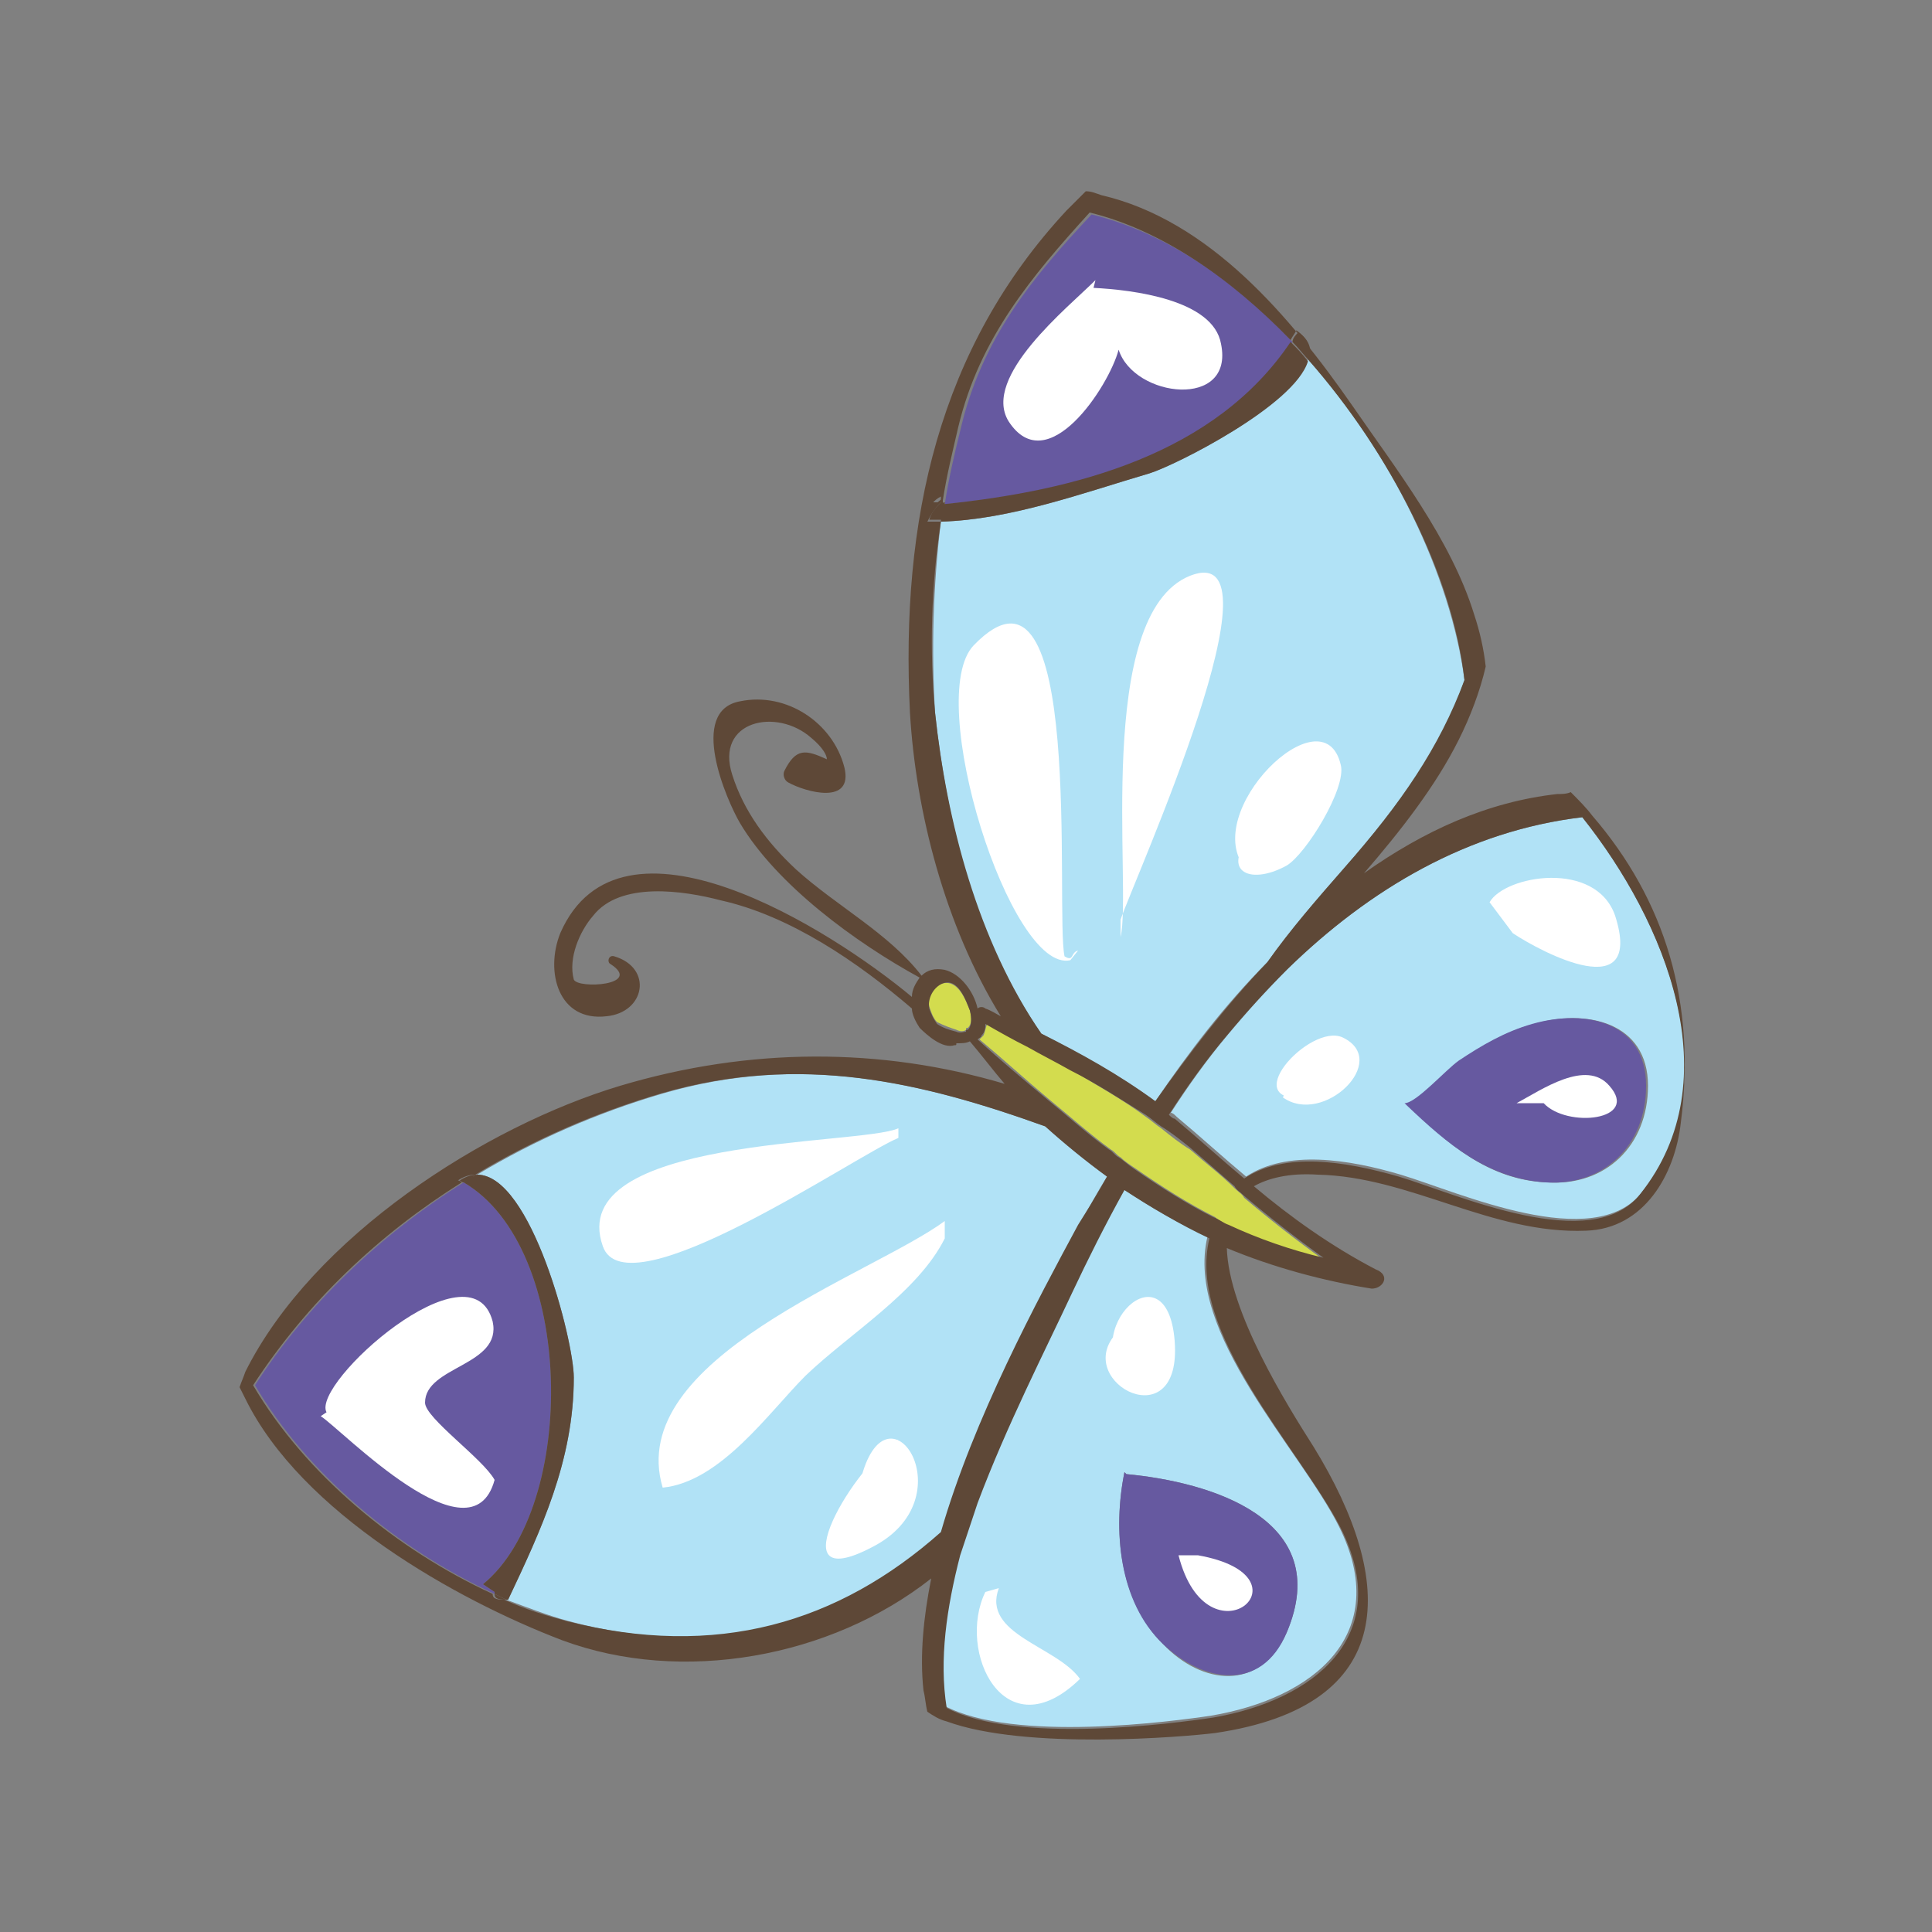 <svg xmlns="http://www.w3.org/2000/svg" xmlns:xlink="http://www.w3.org/1999/xlink" x="0px" y="0px" viewBox="0 0 100 100" style="enable-background:new 0 0 100 100;" xml:space="preserve"><rect x="0" y="0" width="100" height="100" fill="#808080" stroke="none"/>	<style type="text/css">		.btr0{fill:#B1E2F6;}	.btr1{fill:#D3DC4E;}	.btr2{fill:#6659A0;}	.btr3{fill:#5E4837;}	.btr4{fill:#FFFFFF;}	</style>	<g>		<path class="btr0" d="M85,61.7c-2.5,3.2-9.5,0-12.5-0.9c-2.7-0.8-5.9-1.3-8,0.1c-1.2-1-2.4-2.1-3.6-3.1  c-0.1-0.1-0.2-0.2-0.3-0.2c0.9-1.4,1.9-2.8,3-4.1c1-1.2,2-2.3,3.1-3.4C70.9,46,76,43,81.9,42.3C86.2,47.7,89.6,55.9,85,61.7z   M80.1,61.2c3,0.2,5.2-1.9,5.2-5c0-3.3-3.2-4-5.9-3.2c-1.5,0.4-2.6,1.1-3.8,1.9c-0.8,0.6-2.2,2.2-2.7,2.3l0.1,0.1  C74.9,59.2,77.1,61.1,80.1,61.2z">		</path>		<path class="btr0" d="M66.6,84.5c2.5-5.9-4-7.8-8.3-8.2l-0.1-0.1c-0.6,3-0.3,6.6,2,8.9  C62.2,87.2,65.2,87.6,66.6,84.5z M58.1,61.5c1.4,1,2.9,1.8,4.4,2.5c-1.2,5,4.8,11,6.8,15c2.8,5.6-1.3,8.9-6.6,9.8  c-2,0.3-10.2,1.4-13.8-0.5c-0.4-2.5-0.1-5.2,0.7-7.9c0.3-0.9,0.5-1.8,0.9-2.7c1.4-4,3.5-7.9,4.9-10.9  C56.2,65.1,57.1,63.3,58.1,61.5z">		</path>		<path class="btr1" d="M48.8,50.9c0.8-0.2,1.2,0.9,1.4,1.4c0.1,0.4,0.1,0.7-0.1,0.9c-0.1,0-0.1,0-0.1,0.1  c-0.1,0.1-0.3,0.1-0.5,0c-0.3-0.1-0.6-0.2-1-0.4c-0.2-0.2-0.3-0.5-0.4-0.8C48,51.7,48.2,51,48.8,50.9z">		</path>		<path class="btr1" d="M62.9,63c-1.4-0.7-2.8-1.6-4.1-2.5c-0.3-0.2-0.6-0.4-0.8-0.6c-0.2-0.1-0.3-0.3-0.5-0.4  c-1.1-0.8-2.1-1.7-3.2-2.6c-1.2-1-2.4-2.1-3.6-3.1c0.1-0.1,0.1-0.1,0.2-0.2c0.1-0.2,0.1-0.4,0.2-0.6c0.7,0.4,1.5,0.8,2.2,1.2  c0.7,0.4,1.5,0.8,2.2,1.2c1.3,0.8,2.6,1.5,3.8,2.4c0.3,0.2,0.5,0.4,0.8,0.6c0.5,0.4,1,0.8,1.5,1.1c0.8,0.7,1.6,1.3,2.3,2  c0.2,0.2,0.4,0.3,0.5,0.5c1.3,1.1,2.7,2.2,4.1,3.2c-1.8-0.4-3.4-1-4.9-1.7C63.4,63.3,63.1,63.2,62.9,63z">		</path>		<path class="btr2" d="M56.5,11.1c3.7,0.9,7.3,3.3,10.4,6.6c-3.9,5.8-11,7.7-18,8.4c0.2-1.3,0.5-2.6,0.8-3.8  C50.8,17.5,53.5,14.3,56.5,11.1z">		</path>		<path class="btr0" d="M48.7,27c3.6-0.1,7.4-1.5,10.8-2.5c1.3-0.4,7.5-3.5,8.2-5.9c4.3,4.8,7.4,11.2,8.1,16.6  c-1.2,3.5-3.3,6.4-6.2,9.7c-1.4,1.6-2.8,3.2-4,4.9c-2.2,2.2-4.1,4.7-5.8,7.2c-1.8-1.3-3.8-2.4-5.9-3.5c-3.4-4.8-4.9-11-5.5-16.6  C48.2,33.6,48.3,30.3,48.7,27z">		</path>		<path class="btr0" d="M54.1,58.3c1,0.9,2.1,1.8,3.2,2.6c-0.5,0.8-1,1.7-1.4,2.5c-2,3.9-5.4,10-7.1,15.9  C43.5,84,37.2,86,29.4,83.9c-1.1-0.3-2.1-0.7-3.2-1.1c0,0,0,0,0.1,0c1.7-3.6,3.4-7.2,3.4-11.5c0-1.9-2.2-10.5-5-10.5  c3-1.8,6.2-3.2,9.6-4.2C41.5,54.5,47.7,56,54.1,58.3z">		</path>		<path class="btr2" d="M24,61.2c5.8,3.4,5.9,16.8,1,20.8l0.6,0.4c0,0,0,0.1,0,0.1c-5-2.3-9.7-6.2-12.4-10.8  C15.9,67.5,19.7,63.9,24,61.2z">		</path>		<path class="btr3" d="M67.2,17.2c0.6,0.4,0.7,0.9,0.6,1.5c-0.3-0.3-0.6-0.7-0.9-1C66.9,17.5,67.1,17.3,67.2,17.2z">		</path>		<path class="btr3" d="M59.5,24.5c-3.4,1-7.2,2.4-10.8,2.5c0-0.3,0.1-0.6,0.1-0.9c6.9-0.7,14.1-2.6,18-8.4  c0.3,0.3,0.6,0.6,0.9,1C67,21,60.8,24.1,59.5,24.5z">		</path>		<path class="btr3" d="M48.8,25.8l0,0.2c-0.1,0-0.3,0-0.4,0C48.5,26.1,48.6,25.9,48.8,25.8z">		</path>		<path class="btr3" d="M48.9,26c0,0.3-0.1,0.6-0.1,0.9c-0.2,0-0.4,0-0.7,0c0.1-0.4,0.4-0.7,0.7-1  C48.8,26.1,48.8,26,48.9,26z">		</path>		<path class="btr2" d="M75.5,54.9c1.2-0.8,2.4-1.5,3.8-1.9c2.8-0.8,5.9-0.1,5.9,3.2c0,3.1-2.2,5.2-5.2,5  c-3-0.2-5.1-2-7.2-4l-0.1-0.1C73.3,57.1,74.8,55.4,75.5,54.9z">		</path>		<path class="btr2" d="M58.3,76.3c4.3,0.4,10.8,2.3,8.3,8.2c-1.3,3.1-4.3,2.6-6.4,0.6c-2.3-2.2-2.6-5.9-2-8.9  L58.3,76.3z">		</path>		<path class="btr3" d="M24.7,60.8c-0.2,0.1-0.5,0.3-0.7,0.4c-0.1,0-0.2-0.1-0.2-0.1C24.1,60.9,24.4,60.8,24.7,60.8z">		</path>		<path class="btr3" d="M29.7,71.3c0,4.3-1.7,7.9-3.4,11.5c0,0,0,0-0.1,0c-0.2-0.1-0.4-0.2-0.6-0.3c0,0,0-0.1,0-0.1  L25,82c4.9-4,4.8-17.4-1-20.8c0.2-0.2,0.5-0.3,0.7-0.4C27.5,60.8,29.7,69.4,29.7,71.3z">		</path>		<path class="btr3" d="M25.6,82.5c0.2,0.1,0.4,0.2,0.6,0.3C25.7,82.8,25.6,82.7,25.6,82.5z">		</path>		<path class="btr3" d="M81.9,42.3C76,43,70.9,46,66.6,50.2c-1.1,1.1-2.1,2.2-3.1,3.4c-1.1,1.3-2.1,2.7-3,4.1  c0.1,0.1,0.2,0.2,0.3,0.2c1.2,1,2.4,2.1,3.6,3.1c2.1-1.4,5.2-0.9,8-0.1c3,0.9,10,4.1,12.5,0.9C89.6,55.9,86.2,47.7,81.9,42.3z   M53.9,53.5c2,1,4,2.1,5.9,3.5c1.7-2.4,3.6-4.9,5.8-7.2c1.2-1.7,2.6-3.3,4-4.9c2.9-3.3,4.9-6.2,6.2-9.7c-0.6-5.4-3.8-11.7-8.1-16.6  c0.2-0.5,0-1.1-0.6-1.5c-0.1,0.2-0.2,0.3-0.3,0.5c-3.1-3.2-6.7-5.7-10.4-6.6c-3,3.3-5.7,6.5-6.8,11.1c-0.3,1.3-0.6,2.5-0.8,3.8  c0,0-0.1,0-0.1,0l0-0.2c-0.2,0.1-0.3,0.2-0.4,0.3c0.1,0,0.3,0,0.4,0c-0.3,0.3-0.5,0.6-0.7,1c0.2,0,0.4,0,0.7,0  c-0.5,3.3-0.6,6.6-0.3,9.9C49,42.5,50.6,48.7,53.9,53.5z M57.3,60.9c-1.1-0.8-2.2-1.7-3.2-2.6c-6.4-2.3-12.7-3.8-19.9-1.7  c-3.4,1-6.6,2.4-9.6,4.2c-0.3,0-0.6,0.1-0.9,0.3c0.1,0,0.2,0.1,0.2,0.1c-4.3,2.7-8,6.2-10.8,10.5c2.7,4.6,7.4,8.5,12.4,10.8  c0,0.2,0.1,0.3,0.6,0.3c1.1,0.5,2.1,0.8,3.2,1.1c7.8,2,14.1,0.1,19.4-4.6c1.7-5.9,5-12,7.1-15.9C56.3,62.6,56.8,61.8,57.3,60.9z   M62.6,64.1c-1.5-0.7-3-1.6-4.4-2.5c-1,1.8-1.9,3.6-2.7,5.3c-1.4,3-3.4,6.9-4.9,10.9c-0.3,0.9-0.6,1.8-0.9,2.7  c-0.7,2.7-1.1,5.4-0.7,7.9c3.6,1.9,11.8,0.8,13.8,0.5c5.2-0.9,9.4-4.2,6.6-9.8C67.3,75,61.4,69,62.6,64.1z M50.2,52.3  c-0.2-0.5-0.6-1.7-1.4-1.4c-0.5,0.2-0.8,0.8-0.7,1.3c0.1,0.3,0.2,0.5,0.4,0.8c0.3,0.2,0.6,0.3,1,0.4c0.2,0.1,0.4,0,0.5,0  c0-0.1,0-0.1,0.1-0.1C50.3,53.1,50.3,52.7,50.2,52.3z M55.4,55.4c-0.7-0.4-1.5-0.8-2.2-1.2c-0.8-0.4-1.5-0.8-2.2-1.2  c0,0.2,0,0.4-0.2,0.6c0,0.1-0.1,0.1-0.2,0.2c1.2,1.1,2.4,2.1,3.6,3.1c1.1,0.9,2.1,1.8,3.2,2.6c0.2,0.1,0.3,0.3,0.5,0.4  c0.3,0.2,0.5,0.4,0.8,0.6c1.3,0.9,2.7,1.8,4.1,2.5c0.3,0.1,0.5,0.3,0.8,0.4c1.5,0.7,3.2,1.3,4.9,1.7c-1.4-1-2.8-2.1-4.1-3.2  c-0.2-0.2-0.4-0.3-0.5-0.5c-0.8-0.7-1.5-1.3-2.3-2c-0.5-0.4-1-0.8-1.5-1.1c-0.3-0.2-0.5-0.4-0.8-0.6C58,56.9,56.8,56.1,55.4,55.4z   M71,66.7c-2.5-0.4-5.1-1.1-7.5-2.1c0.1,3.3,3.1,8.1,4.5,10.3c4.3,7,4.4,13.4-5.1,14.8c-1.6,0.2-9.8,0.9-13.9-0.6  c-0.4-0.1-0.7-0.3-1-0.5c-0.1-0.4-0.1-0.7-0.2-1.1c-0.2-1.8,0-3.8,0.4-5.8c-5.2,4.1-12.9,5.5-19.1,3.2c-5.5-2.1-13.5-6.6-16.4-12.5  c-0.1-0.2-0.2-0.4-0.3-0.6c0.1-0.3,0.2-0.5,0.3-0.8c3.5-7,12.4-12.7,19.4-14.8c6.7-2,13.5-2,19.9-0.1c-0.6-0.7-1.2-1.5-1.8-2.2  c-0.2,0.1-0.4,0.1-0.7,0.1c0,0.1,0,0.1-0.1,0.1c-0.6,0.2-1.4-0.5-1.8-0.9c-0.2-0.3-0.4-0.7-0.4-1c-2.8-2.4-6.3-4.8-9.9-5.6  c-1.9-0.5-5.2-1-6.6,0.8c-0.7,0.8-1.3,2.2-1,3.3c0.2,0.5,3.6,0.3,1.9-0.8c-0.2-0.1-0.1-0.5,0.2-0.4c2,0.6,1.6,2.9-0.4,3.1  c-2.5,0.3-3.2-2.3-2.4-4.3c3.1-7.1,14-0.2,18.2,3.3c0-0.4,0.2-0.7,0.4-1c-3.3-1.8-7.4-4.8-9.3-8c-0.7-1.2-2.7-5.8,0-6.3  c2.4-0.5,4.8,1.1,5.4,3.4c0.5,2-2,1.3-2.9,0.8c-0.2-0.1-0.3-0.4-0.2-0.6c0.6-1.2,1.1-1.1,2.2-0.6c0-0.2-0.2-0.6-0.8-1.1  c-1.8-1.6-5-0.9-4.1,1.9c0.6,1.9,1.8,3.5,3.3,4.9c2.1,1.9,4.8,3.3,6.5,5.5c0.3-0.3,0.7-0.4,1.2-0.3c0.8,0.2,1.5,1.1,1.7,2  c0.1-0.1,0.3-0.1,0.4,0c0.3,0.1,0.6,0.3,0.8,0.4c-2.9-4.7-4.4-10.6-4.7-15.7c-0.5-10,1.5-18.9,8.1-26c0.3-0.3,0.6-0.6,1-1  c0.3,0,0.5,0.1,0.8,0.2c5.6,1.3,9.8,6.3,13,10.9c2.2,3.2,5.1,6.9,6.3,10.8c0.3,0.9,0.5,1.8,0.6,2.7c-0.3,1.3-0.8,2.6-1.4,3.8  c-1.2,2.4-3,4.7-4.9,6.9c3.1-2.2,6.4-3.7,10-4.1c0.2,0,0.5,0,0.7-0.1c0.4,0.4,0.8,0.8,1.1,1.2c3.8,4.4,5.4,9.7,4.6,15.9  c-0.3,2.7-1.9,5.5-4.9,5.6c-4.9,0.2-9.1-2.8-13.9-2.9c-1.5-0.1-2.6,0.2-3.3,0.6c1.9,1.6,4,3.1,6.3,4.3C72,66,71.6,66.7,71,66.7z">		</path>		<path class="btr4" d="M46.5,58.4c-2,0.9-17.3,0.4-15.3,6.1c1.2,3.5,13.1-4.7,15.3-5.6">		</path>		<path class="btr4" d="M55.4,49.7c-3.1,0.7-7.6-13.6-5-16.3c5.8-6,4.2,13.8,4.7,16.1c0.5,0.3,0.3-0.2,0.7-0.3">		</path>		<path class="btr4" d="M48.9,63.2C45.1,66,32.3,70.3,34.3,77c3-0.3,5.5-3.9,7.4-5.8c2.3-2.2,5.8-4.3,7.2-7.1">		</path>		<path class="btr4" d="M58,48.5c0.6-2.5-1.4-16.7,3.6-18.7c5.1-2-2.8,15.5-3.6,17.8">		</path>		<path class="btr4" d="M46.5,74.5c-2.2,1.2-6.4,8.2-1.4,5.6c5-2.5,0.9-8.8-0.5-3.7">		</path>		<path class="btr4" d="M64.9,43.1c-1.8,1.9-0.3,2.8,1.7,1.7c1-0.6,3.1-4,2.8-5.2c-0.9-3.9-7.4,2.5-4.9,5.4">		</path>		<path class="btr4" d="M16.6,73.3c1.1,0.7,7.8,7.7,9,3.3c-0.6-1.1-3.6-3.2-3.6-4c0-1.9,4-1.9,3.5-4.2  c-1.1-4.2-9.4,3.2-8.6,4.7">		</path>		<path class="btr4" d="M56.7,14.5c-1.4,1.4-5.9,5-4.5,7.3c2,3.1,5.2-1.8,5.7-3.7c0.8,2.5,6,3.1,5.3-0.3  c-0.4-2.3-4.6-2.8-6.6-2.9">		</path>		<path class="btr4" d="M57.7,69.1c-2.1,2.5,3.5,5.4,3.1,0.3c-0.4-5-5.1-0.6-2.4,2.3">		</path>		<path class="btr4" d="M67.5,56.1c-0.5,0.3-0.8,0.1-1.1,0.7c2.1,1.5,5.6-1.9,3.1-3.1c-1.7-0.8-5.7,3.6-1.7,3.1">		</path>		<path class="btr4" d="M61,80.5c1.5,5.9,7.2,1.1,1,0">		</path>		<path class="btr4" d="M79.9,57.1c1.2,1.3,5,0.9,3.4-0.9c-1.2-1.4-3.5,0.2-4.8,0.9">		</path>		<path class="btr4" d="M51,82.4c-1.5,3.1,1,8.3,4.9,4.5c-1.2-1.7-5.1-2.3-4.2-4.7">		</path>		<path class="btr4" d="M77.1,46.7c0.8-1.4,5.5-2.2,6.5,0.7c1.5,4.7-3.8,1.9-5.3,0.9">		</path>	</g></svg>
